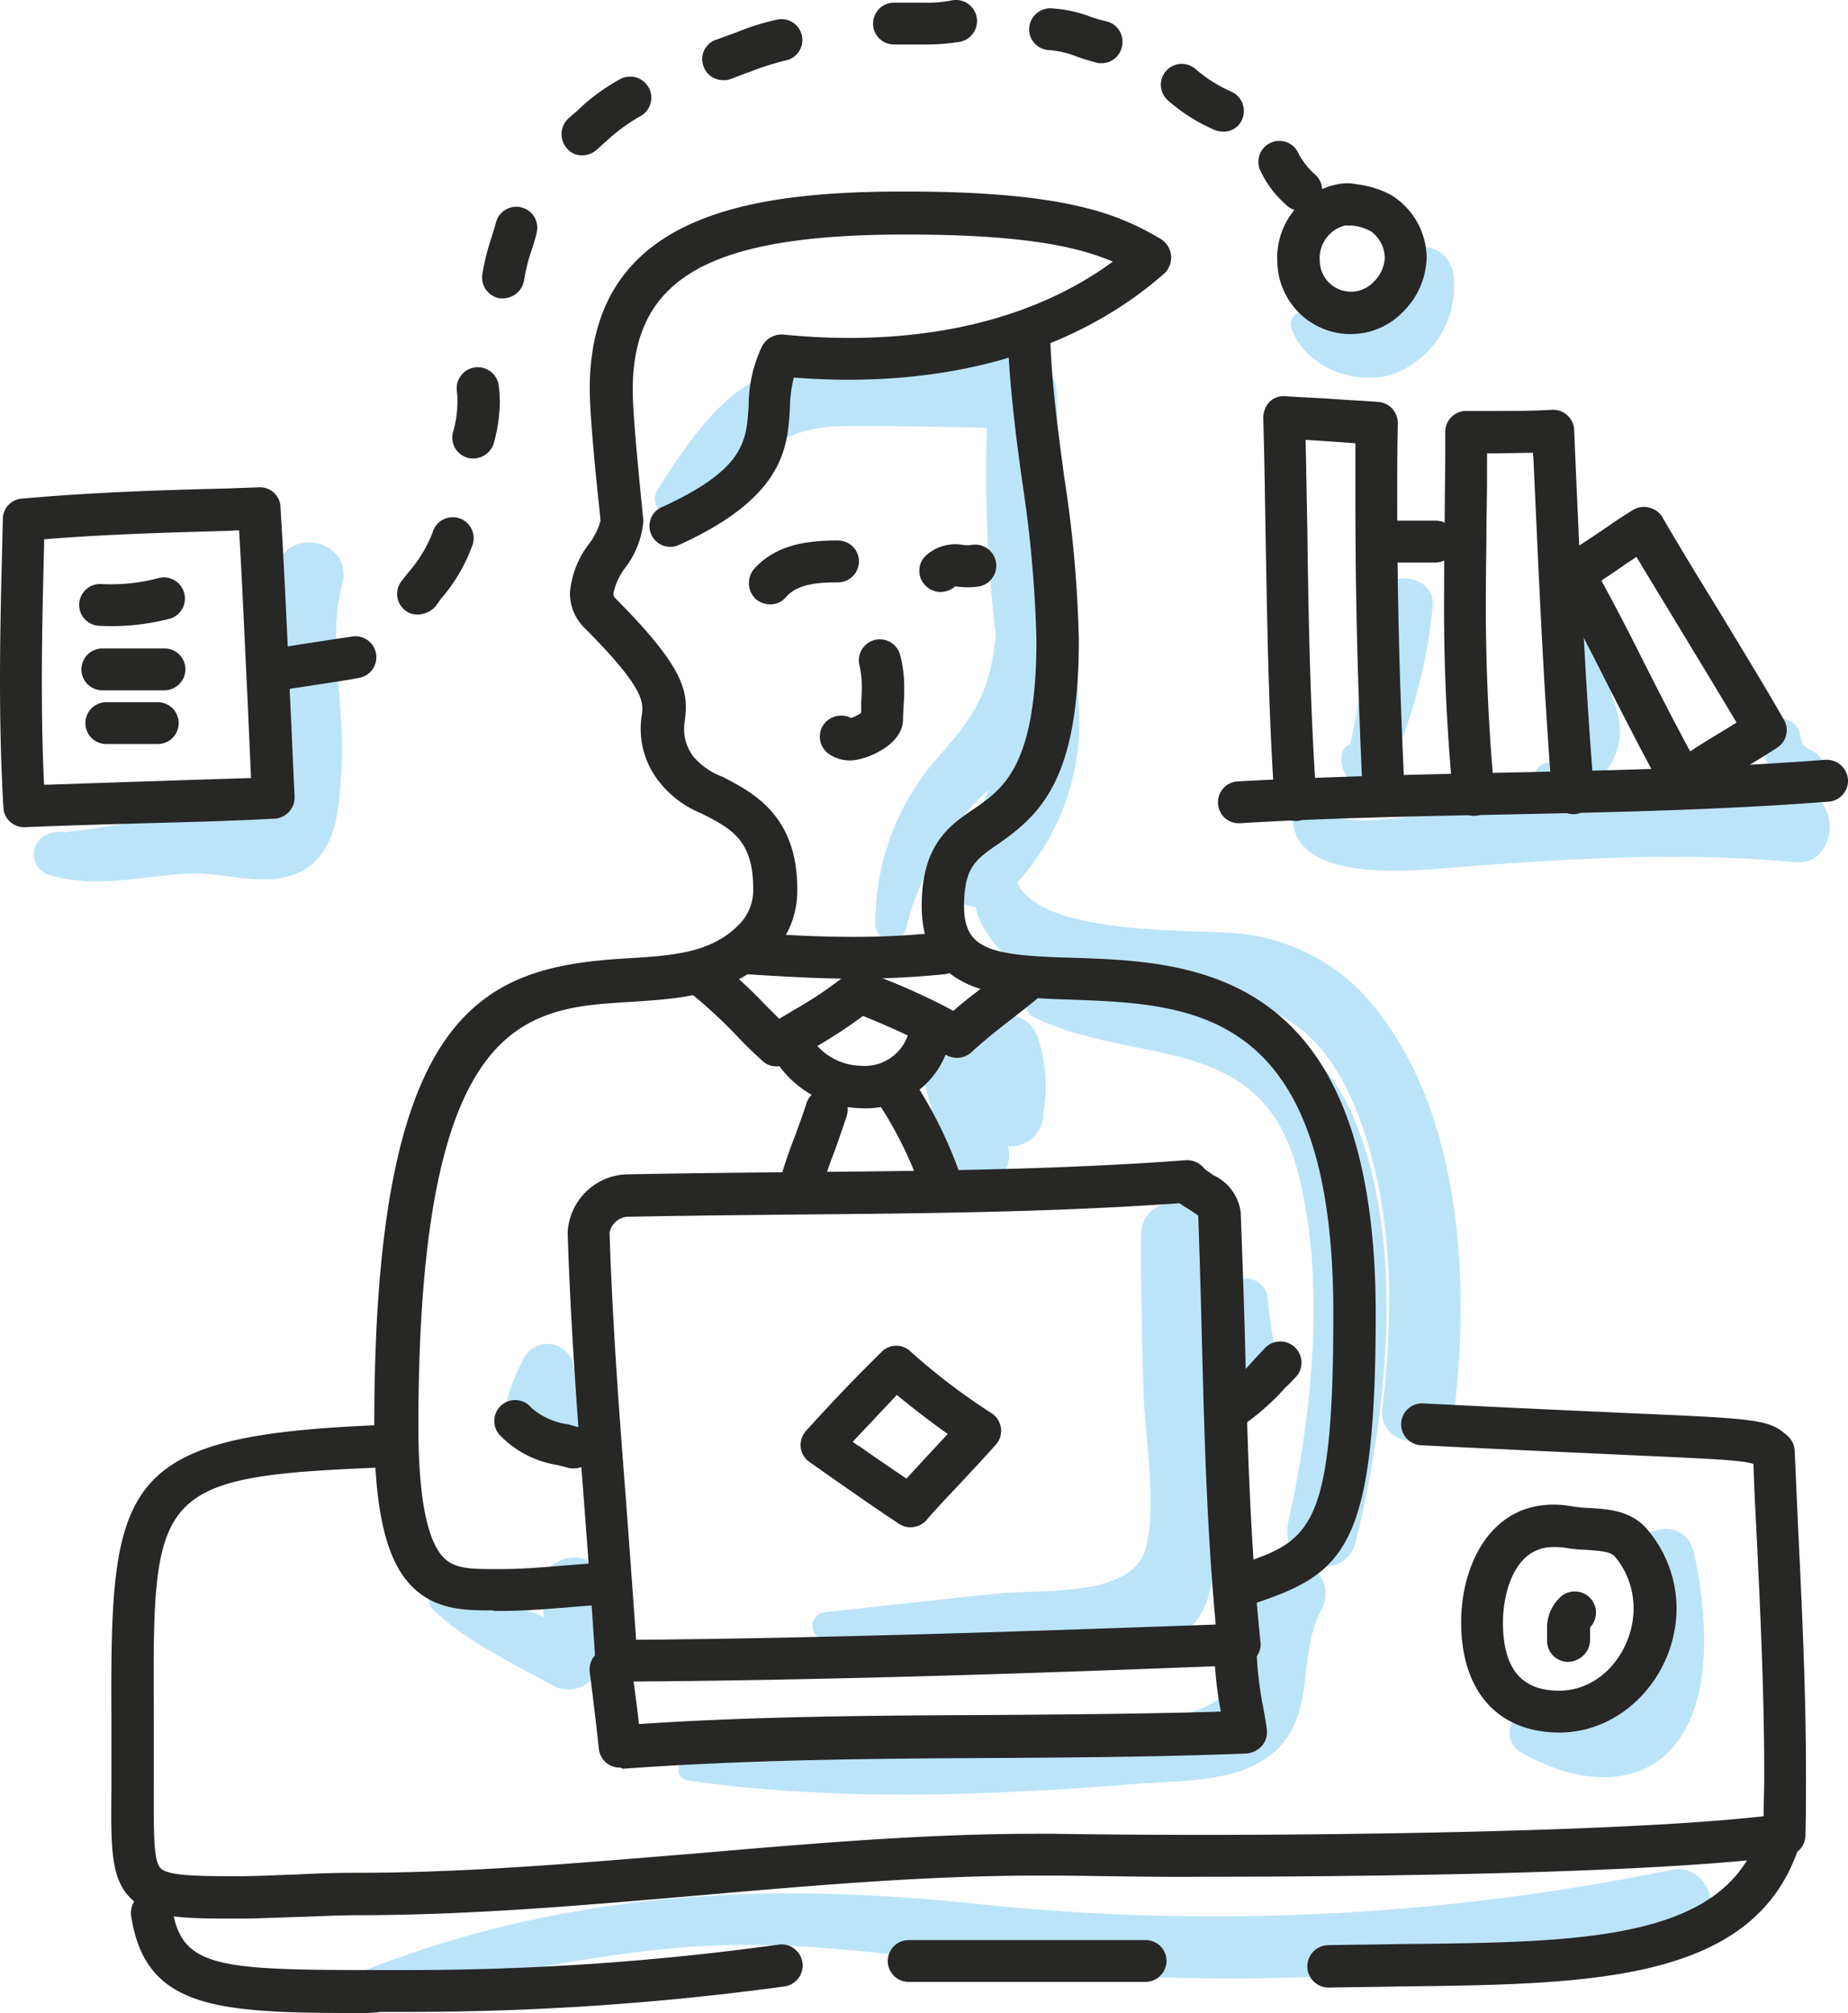 <?xml version="1.0" encoding="UTF-8"?>
<svg xmlns="http://www.w3.org/2000/svg" id="KNO_Benefit_Icons_Schulungen-07" width="129.666" height="141.234" viewBox="0 0 129.666 141.234">
  <g id="Gruppe_329" data-name="Gruppe 329" transform="translate(24.864 131.14)">
    <path id="Pfad_256" data-name="Pfad 256" d="M241.645,402.615A159.161,159.161,0,0,1,192.963,405c-14.958-1.587-28.923-.873-43.127,4.721-.794.317-.794,1.746.238,1.627,7.816-.794,15.473-2.9,23.329-3.372,7.5-.476,14.878.793,22.3,1.547a160.658,160.658,0,0,0,47.135-2.539C245.692,406.385,244.462,402.02,241.645,402.615Z" transform="translate(-149.268 -402.56)" fill="#bce4f9"></path>
  </g>
  <g id="Gruppe_330" data-name="Gruppe 330" transform="translate(47.596 109.456)">
    <path id="Pfad_257" data-name="Pfad 257" d="M247.642,349.014c-1.349,2.262-.992,4.285-1.666,6.665-1.19,4.166-10.117,3.849-13.926,4.166-8.173.714-16.386.873-24.559,1.666-.952.079-1.389,1.706-.238,1.865,10.355,1.468,20.988,1.071,31.383.238,3.293-.278,7.816,0,10.236-2.738,2.341-2.658,1.19-6.546,2.817-9.482C253.077,348.737,249.189,346.475,247.642,349.014Z" transform="translate(-206.563 -347.906)" fill="#bce4f9"></path>
  </g>
  <g id="Gruppe_331" data-name="Gruppe 331" transform="translate(45.946 24.957)">
    <path id="Pfad_258" data-name="Pfad 258" d="M253.028,180.784a13.917,13.917,0,0,0-9.324-5.277c-2.817-.4-14.124.278-15.87-3.61A16.8,16.8,0,0,0,232.119,159c-.159-2.023-.516-4.007-.794-5.991a41.993,41.993,0,0,0-.555-8.213.573.573,0,0,0-.079-.278c-.04-2.3-.04-4.642-.079-6.943a2.5,2.5,0,0,0-2.46-2.46c-5.237.079-11.546-.794-16.664.674-4.166,1.19-6.626,5.039-8.848,8.451-.913,1.389,1.032,2.658,2.182,1.706,3.452-2.936,5.753-5.991,10.673-6.07,3.372-.04,6.785.04,10.2.119a96.776,96.776,0,0,0,.516,13.569c.04.317.079.6.119.913-.4,3.968-1.428,5.674-4.047,8.61a17.465,17.465,0,0,0-4.4,11.784,1.092,1.092,0,0,0,2.142.278,19.348,19.348,0,0,1,5.713-9.681l.119-.119a15.436,15.436,0,0,1-2.539,4.206A2.421,2.421,0,0,0,224.9,173.6c.079.238.119.436.2.674,1.111,2.738,3.61,4.245,6.308,5.039-.794.119-1.547.278-2.3.436a.852.852,0,0,0-.2,1.547c7.062,3.531,15.87.952,18.528,10.593,2.1,7.657,1.111,17.338-.6,24.916-.674,3.095,4.007,4.4,4.761,1.309,2.222-9.165,3.61-21.425-.4-30.272a14.543,14.543,0,0,0-9.125-7.776,10.656,10.656,0,0,1,3.293.714c3.134,1.27,5,3.968,6.229,7.023,2.619,6.546,2.7,13.966,1.865,20.869-.4,3.253,4.721,3.214,5.078,0C259.575,199.63,258.94,188.243,253.028,180.784Z" transform="translate(-202.404 -134.931)" fill="#bce4f9"></path>
  </g>
  <g id="Gruppe_332" data-name="Gruppe 332" transform="translate(90.733 44.689)">
    <path id="Pfad_259" data-name="Pfad 259" d="M351.159,195.471a1.355,1.355,0,0,0,1.309-.873,1.515,1.515,0,0,0-.952-2.023c.2.079-.04-.04-.2-.119,0-.04-.159-.2-.2-.159a1.276,1.276,0,0,0-.159-.278c-.04-.119-.079-.476-.079-.278a1.391,1.391,0,0,0-1.349-1.349,1.363,1.363,0,0,0-1.349,1.349,3.953,3.953,0,0,0,2.023,3.491l-.159-.04a2.735,2.735,0,0,0-1.389.04,84.766,84.766,0,0,0-12.7,0,4.9,4.9,0,0,0,1.706-1.785,4.775,4.775,0,0,0,.555-2.46,7.82,7.82,0,0,0-.278-1.389c-.119-.317-.2-.6-.317-.913v-.2c2.262-1.19.2-4.8-2.182-3.571a3.638,3.638,0,0,0-1.587,4.563c.238.754.992,1.547.992,2.341,0,1.032-.913,1.508-1.746,1.666-1.111.238-1.071,1.428-.436,2.063-3.769.674-14.124,3.372-15.275,1.071-.516-1.071-2.063-.476-2.1.555-.238,4.721,8.054,3.928,10.95,3.69,8.213-.635,16.029-1.151,24.242-.4C353.341,200.787,353.857,196.224,351.159,195.471Z" transform="translate(-315.287 -184.665)" fill="#bce4f9"></path>
  </g>
  <g id="Gruppe_333" data-name="Gruppe 333" transform="translate(2.37 38.054)">
    <path id="Pfad_260" data-name="Pfad 260" d="M109.605,169.631a17.464,17.464,0,0,0-.476,7.023c.2,2.381,1.23,7.5-.278,9.482-.873,1.151-1.349.674-2.817.635a20.323,20.323,0,0,0-3.095.238c-2.777.4-5.475.992-8.253,1.27a1.758,1.758,0,0,0-1.071.119,1.5,1.5,0,0,0,0,2.857c3.293,1.032,6.546.079,9.879-.079,2.619-.119,5.713,1.19,8.133-.317,2.3-1.468,2.381-4.523,2.539-6.983.317-4.285-1.032-8.768.04-12.974C115.041,167.885,110.558,166.695,109.605,169.631Z" transform="translate(-92.574 -167.941)" fill="#bce4f9"></path>
  </g>
  <g id="Gruppe_334" data-name="Gruppe 334" transform="translate(64.451 71.162)">
    <path id="Pfad_261" data-name="Pfad 261" d="M257.359,252.86c-.794-1.9-3.69-2.023-4.166,0a2.257,2.257,0,0,0-1.587.516.868.868,0,0,1-.119-.2,1.332,1.332,0,0,0-2.42,1.032,42.1,42.1,0,0,0,1.309,5.237,10.9,10.9,0,0,0,.952,3.055c1.151,2.42,4.761.516,3.968-1.865a2.261,2.261,0,0,0,2.5-2.222A11.009,11.009,0,0,0,257.359,252.86Z" transform="translate(-249.045 -251.387)" fill="#bce4f9"></path>
  </g>
  <g id="Gruppe_335" data-name="Gruppe 335" transform="translate(105.879 107.274)">
    <path id="Pfad_262" data-name="Pfad 262" d="M366.451,344.109c-.674-3.015-4.92-1.666-4.523,1.23.357,2.658.992,6.189-.119,8.768-1.071,2.579-4.285,1.508-6.427,1.151a1.521,1.521,0,0,0-1.151,2.777c3.214,1.9,7.776,2.9,10.633-.2C367.919,354.465,367.324,348.156,366.451,344.109Z" transform="translate(-353.462 -342.405)" fill="#bce4f9"></path>
  </g>
  <g id="Gruppe_336" data-name="Gruppe 336" transform="translate(57.004 84.374)">
    <path id="Pfad_263" data-name="Pfad 263" d="M258.3,303.34c-.04-5.436,0-10.911-.2-16.346-.119-3.055-4.761-3.095-4.761,0-.04,3.65.079,7.261.159,10.911.079,3.214.992,7.935.159,11.03-.952,3.491-7.181,2.857-10.276,3.174-4.047.4-8.094.873-12.18,1.309a.973.973,0,0,0,0,1.944c5.317.079,10.593.159,15.91.159,2.7,0,7.975,1.032,10.038-1.428C259.248,311.592,258.3,306.2,258.3,303.34Z" transform="translate(-230.274 -284.687)" fill="#bce4f9"></path>
  </g>
  <g id="Gruppe_337" data-name="Gruppe 337" transform="translate(30.058 109.28)">
    <path id="Pfad_264" data-name="Pfad 264" d="M174.358,348.588c-1.032-2.341-4.959-.674-4.166,1.746a5.533,5.533,0,0,1,.278,1.309,39.828,39.828,0,0,0-6.745-2.3,1.072,1.072,0,0,0-1.032,1.785c2.341,2.222,5.594,3.769,8.411,5.317a2.207,2.207,0,0,0,2.936-.754A7.52,7.52,0,0,0,174.358,348.588Z" transform="translate(-162.36 -347.462)" fill="#bce4f9"></path>
  </g>
  <g id="Gruppe_338" data-name="Gruppe 338" transform="translate(35.414 94.276)">
    <path id="Pfad_265" data-name="Pfad 265" d="M182.818,312.8a2.085,2.085,0,0,0-1.984-.992c-.079-.278-.119-.555-.2-.833a1.869,1.869,0,0,0-3.372-.436c-.794,1.547-1.706,3.571-1.309,5.316a1.366,1.366,0,0,0,2.142.714,1.889,1.889,0,0,0,2.262.2c.6-.357,1.19-.714,1.746-1.111A2.146,2.146,0,0,0,182.818,312.8Z" transform="translate(-175.858 -309.646)" fill="#bce4f9"></path>
  </g>
  <g id="Gruppe_339" data-name="Gruppe 339" transform="translate(85.99 89.695)">
    <path id="Pfad_266" data-name="Pfad 266" d="M307.486,304.091a2.137,2.137,0,0,0-.714-1.309,24.082,24.082,0,0,1-.476-3.333c-.159-1.428-2.262-1.984-2.7-.357a16.227,16.227,0,0,0,.079,6.031,1.926,1.926,0,0,0,3.849,0A4.5,4.5,0,0,0,307.486,304.091Z" transform="translate(-303.334 -298.099)" fill="#bce4f9"></path>
  </g>
  <g id="Gruppe_340" data-name="Gruppe 340" transform="translate(94.145 40.581)">
    <path id="Pfad_267" data-name="Pfad 267" d="M326.472,175.694c-.6,3.412-1.309,6.824-1.984,10.236a.91.91,0,0,0-.6.754,2.082,2.082,0,0,0,1.032,2.142,1.508,1.508,0,0,0,2.063-.555,36.354,36.354,0,0,0,3.293-12.061C330.439,174.028,326.868,173.552,326.472,175.694Z" transform="translate(-323.888 -174.309)" fill="#bce4f9"></path>
  </g>
  <g id="Gruppe_341" data-name="Gruppe 341" transform="translate(90.563 17.304)">
    <path id="Pfad_268" data-name="Pfad 268" d="M326.3,117.807c-.317-3.293-5.2-2.619-4.444.6a2.529,2.529,0,0,1-1.349,2.738c-1.309.674-2.539,0-3.571-.794-.794-.635-2.5-.079-1.984,1.151,1.032,2.579,4.166,3.809,6.824,3.174A6.571,6.571,0,0,0,326.3,117.807Z" transform="translate(-314.859 -115.642)" fill="#bce4f9"></path>
  </g>
  <g id="Gruppe_342" data-name="Gruppe 342" transform="translate(39.834 81.399)">
    <path id="Pfad_269" data-name="Pfad 269" d="M190.412,313.774a1.449,1.449,0,0,1-1.468-1.389c-.238-3.729-.516-7.5-.794-11.149-.476-6.189-.952-12.537-1.151-18.886v-.119a4.293,4.293,0,0,1,4.087-4.047c4.007-.079,8.054-.119,11.982-.159,8.967-.079,18.251-.159,27.3-.833a1.528,1.528,0,0,1,1.309.6c.079.079.4.278.6.436a3.334,3.334,0,0,1,1.944,2.619c.119,3.214.238,6.467.317,9.6.159,6.745.357,13.688,1.071,20.552a1.4,1.4,0,0,1-.357,1.111,1.536,1.536,0,0,1-1.071.516C220.089,313.179,205.132,313.695,190.412,313.774Zm39.517-33.565c-8.927.635-18.013.714-26.86.793-3.928.04-7.975.079-11.942.159a1.387,1.387,0,0,0-1.19,1.111c.2,6.308.674,12.656,1.151,18.767.238,3.214.476,6.507.714,9.8,13.648-.119,27.535-.6,40.667-1.071-.6-6.467-.793-12.934-.952-19.243-.079-3.095-.159-6.269-.278-9.443a5.8,5.8,0,0,0-.516-.357C230.484,280.566,230.207,280.407,229.929,280.209Z" transform="translate(-187 -277.189)" fill="#272726"></path>
  </g>
  <g id="Gruppe_343" data-name="Gruppe 343" transform="translate(41.366 113.221)">
    <path id="Pfad_270" data-name="Pfad 270" d="M192.98,368.189a1.468,1.468,0,0,1-1.468-1.349c-.2-1.865-.436-3.769-.635-5.356a1.5,1.5,0,0,1,1.27-1.666,1.48,1.48,0,0,1,1.666,1.27c.159,1.23.357,2.619.516,4.047,8.292-.555,16.624-.6,24.718-.635,5.277-.04,10.712-.079,16.108-.238a28.18,28.18,0,0,1-.476-4.523,7.642,7.642,0,0,1,.04-.952,1.491,1.491,0,1,1,2.976.2c0,.238-.04.476-.04.754a25.48,25.48,0,0,0,.516,4.444c.079.436.159.873.2,1.27a1.452,1.452,0,0,1-.317,1.19,1.667,1.667,0,0,1-1.071.555c-5.991.238-12.022.278-17.854.317-8.491.04-17.3.119-25.948.754C193.059,368.189,193.019,368.189,192.98,368.189Z" transform="translate(-190.862 -357.395)" fill="#272726"></path>
  </g>
  <g id="Gruppe_344" data-name="Gruppe 344" transform="translate(56.173 94.416)">
    <path id="Pfad_271" data-name="Pfad 271" d="M235.886,322.735a1.43,1.43,0,0,1-.794-.238c-1.508-.992-2.976-2.023-4.4-3.015-.635-.436-1.23-.873-1.865-1.309a1.449,1.449,0,0,1-.635-1.032,1.493,1.493,0,0,1,.357-1.151c1.825-2.023,3.69-3.968,5.317-5.555a1.437,1.437,0,0,1,2.023-.04,43.653,43.653,0,0,0,5.674,4.325,1.5,1.5,0,0,1,.674,1.032,1.439,1.439,0,0,1-.357,1.19c-.873.992-1.785,1.944-2.7,2.936-.754.794-1.508,1.587-2.222,2.42A1.533,1.533,0,0,1,235.886,322.735Zm-4.047-5.991a3.306,3.306,0,0,0,.476.317c1.071.754,2.182,1.508,3.293,2.262.476-.516.913-.992,1.389-1.508.516-.555.992-1.071,1.508-1.627q-1.845-1.309-3.571-2.738C233.942,314.522,232.91,315.593,231.839,316.744Z" transform="translate(-228.181 -309.999)" fill="#272726"></path>
  </g>
  <g id="Gruppe_345" data-name="Gruppe 345" transform="translate(26.265 13.439)">
    <path id="Pfad_272" data-name="Pfad 272" d="M160.854,205.446c-1.825,0-3.809-.079-5.4-1.666-1.825-1.825-2.658-5.317-2.658-11.347,0-29.36,7.657-32.137,17.7-32.732,3.253-.2,6.031-.357,8.014-2.5a3.428,3.428,0,0,0,.873-2.42c0-3.412-1.587-4.206-3.61-5.237A7.2,7.2,0,0,1,172.558,147a5.956,5.956,0,0,1-.992-4.364c.119-.913.238-1.865-4.126-6.229a3.4,3.4,0,0,1-.913-2.381,6.5,6.5,0,0,1,1.309-3.372,4.637,4.637,0,0,0,.833-1.666l-.04-.476c-.317-2.9-.714-6.983-.714-8.768,0-12.22,11.149-13.847,22.1-13.847,11.347,0,15,1.587,17.973,3.333a1.535,1.535,0,0,1,.238,2.42c-6.308,5.555-15.394,8.133-25.987,7.3a8.694,8.694,0,0,0-.278,2.1c-.159,2.777-.357,6.269-7.776,9.641a1.453,1.453,0,0,1-1.944-.714,1.438,1.438,0,0,1,.754-1.944c5.793-2.658,5.912-4.6,6.07-7.1a9.7,9.7,0,0,1,.952-4.206,1.571,1.571,0,0,1,1.468-.794q2.381.238,4.642.238c5.237,0,12.5-.952,18.489-5.356-2.539-1.071-6.308-1.9-14.561-1.9-13.767,0-19.124,3.055-19.124,10.911,0,1.825.516,6.824.674,8.451.04.436.079.714.079.714a6.326,6.326,0,0,1-1.27,3.293,4.419,4.419,0,0,0-.833,1.785.513.513,0,0,0,.079.317c5,5,5.2,6.665,4.92,8.689a3.171,3.171,0,0,0,.635,2.5,4.977,4.977,0,0,0,2.023,1.389c2.063,1.071,5.237,2.658,5.237,7.856a6.375,6.375,0,0,1-1.666,4.444c-2.777,3.055-6.467,3.253-10.038,3.491-7.34.436-14.878.873-14.878,29.757,0,4.959.6,8.054,1.785,9.244.754.754,1.825.794,3.61.794h.357c1.428,0,2.857-.119,4.325-.238.952-.079,1.944-.159,2.9-.2a1.47,1.47,0,1,1,.159,2.936c-.952.04-1.865.119-2.817.2-1.508.119-3.055.238-4.6.238h-.357A1.488,1.488,0,0,0,160.854,205.446Z" transform="translate(-152.8 -105.9)" fill="#272726"></path>
  </g>
  <g id="Gruppe_346" data-name="Gruppe 346" transform="translate(64.671 22.84)">
    <path id="Pfad_273" data-name="Pfad 273" d="M272.215,219.423a1.468,1.468,0,0,1-.476-2.857c5.078-1.706,6.745-2.262,6.745-17.656,0-21.385-9.8-21.7-18.409-22.02-4.92-.159-10.474-.357-10.474-6.586,0-4.285,1.944-5.634,3.65-6.785,2.063-1.428,4.4-3.015,4.4-11.863a86.912,86.912,0,0,0-.992-11.069c-.436-3.095-.833-6.308-.992-9.443a1.489,1.489,0,0,1,2.976-.119c.119,3.015.555,6.15.952,9.165a85.508,85.508,0,0,1,1.032,11.466c0,9.641-2.579,12.18-5.674,14.323-1.547,1.071-2.381,1.627-2.381,4.364,0,3.095,1.984,3.452,7.618,3.61,8.451.278,21.266.714,21.266,24.956,0,16.664-2.262,18.29-8.768,20.433A1.006,1.006,0,0,1,272.215,219.423Z" transform="translate(-249.6 -129.596)" fill="#272726"></path>
  </g>
  <g id="Gruppe_347" data-name="Gruppe 347" transform="translate(85.138 94.05)">
    <path id="Pfad_274" data-name="Pfad 274" d="M302.659,315.195a1.461,1.461,0,0,1-1.23-.674,1.516,1.516,0,0,1,.4-2.063,12.384,12.384,0,0,0,2.262-2.1c.278-.278.516-.555.794-.833a1.487,1.487,0,0,1,2.1,2.1c-.238.238-.476.516-.754.754a16.831,16.831,0,0,1-2.777,2.5A1.075,1.075,0,0,1,302.659,315.195Z" transform="translate(-301.185 -309.075)" fill="#272726"></path>
  </g>
  <g id="Gruppe_348" data-name="Gruppe 348" transform="translate(34.695 98.244)">
    <path id="Pfad_275" data-name="Pfad 275" d="M179.622,324.429a1.351,1.351,0,0,1-.4-.04c-.238-.079-.476-.119-.754-.2a7.111,7.111,0,0,1-4.087-2.142,1.466,1.466,0,1,1,2.262-1.865,4.873,4.873,0,0,0,2.579,1.151l.833.238a1.5,1.5,0,0,1,1.032,1.825A1.575,1.575,0,0,1,179.622,324.429Z" transform="translate(-174.047 -319.647)" fill="#272726"></path>
  </g>
  <g id="Gruppe_349" data-name="Gruppe 349" transform="translate(48.2 67.095)">
    <path id="Pfad_276" data-name="Pfad 276" d="M214.361,248.86a1.377,1.377,0,0,1-.992-.4c-.674-.6-1.309-1.23-1.9-1.865a34.437,34.437,0,0,0-2.817-2.619,1.469,1.469,0,1,1,1.825-2.3,30.686,30.686,0,0,1,3.095,2.857l.992.992c.317-.2.674-.4.992-.6a27.242,27.242,0,0,0,3.61-2.42,1.553,1.553,0,0,1,1.428-.278,45.178,45.178,0,0,1,6.189,2.738c.754-.674,1.547-1.27,2.341-1.865.674-.516,1.349-1.071,2.023-1.627a1.491,1.491,0,1,1,1.944,2.262c-.674.6-1.389,1.151-2.1,1.706-1.032.794-1.984,1.547-2.936,2.42a1.512,1.512,0,0,1-1.706.238,56.1,56.1,0,0,0-5.912-2.777,34.26,34.26,0,0,1-3.333,2.182c-.635.4-1.27.754-1.9,1.151A2.132,2.132,0,0,1,214.361,248.86Z" transform="translate(-208.086 -241.138)" fill="#272726"></path>
  </g>
  <g id="Gruppe_350" data-name="Gruppe 350" transform="translate(51.016 65.406)">
    <path id="Pfad_277" data-name="Pfad 277" d="M224.156,240.142c-2.182,0-4.523-.119-7.618-.317a1.473,1.473,0,0,1,.238-2.936c2.976.238,5.277.317,7.38.317a56.932,56.932,0,0,0,5.991-.317,1.477,1.477,0,0,1,.317,2.936A62.678,62.678,0,0,1,224.156,240.142Z" transform="translate(-215.182 -236.881)" fill="#272726"></path>
  </g>
  <g id="Gruppe_351" data-name="Gruppe 351" transform="translate(52.545 37.919)">
    <path id="Pfad_278" data-name="Pfad 278" d="M220.531,172.083a1.6,1.6,0,0,1-.992-.357,1.54,1.54,0,0,1-.159-2.1c1.587-1.785,3.849-2.023,5.912-2.023a1.468,1.468,0,0,1,0,2.936c-1.428,0-2.857.119-3.65,1.032A1.406,1.406,0,0,1,220.531,172.083Z" transform="translate(-219.038 -167.6)" fill="#272726"></path>
  </g>
  <g id="Gruppe_352" data-name="Gruppe 352" transform="translate(64.503 38.204)">
    <path id="Pfad_279" data-name="Pfad 279" d="M250.653,171.644a1.441,1.441,0,0,1-1.032-.436,1.461,1.461,0,0,1,0-2.1,3.078,3.078,0,0,1,2.658-.754,2.235,2.235,0,0,0,.516,0,1.478,1.478,0,1,1,.6,2.9,5.126,5.126,0,0,1-1.349.04c-.119,0-.238-.04-.357-.04A1.538,1.538,0,0,1,250.653,171.644Z" transform="translate(-249.175 -168.318)" fill="#272726"></path>
  </g>
  <g id="Gruppe_353" data-name="Gruppe 353" transform="translate(57.526 44.857)">
    <path id="Pfad_280" data-name="Pfad 280" d="M233.738,193.583a2.59,2.59,0,0,1-1.428-.4,1.484,1.484,0,0,1-.516-2.023,1.513,1.513,0,0,1,1.984-.555,2.968,2.968,0,0,0,.714-.357v-.635c0-.317.04-.635.04-.992a6.921,6.921,0,0,0-.159-1.706,1.472,1.472,0,1,1,2.857-.714,8.826,8.826,0,0,1,.278,2.42,9.669,9.669,0,0,1-.04,1.071c0,.317-.04.635-.04.992C237.428,192.591,234.69,193.583,233.738,193.583Z" transform="translate(-231.592 -185.087)" fill="#272726"></path>
  </g>
  <g id="Gruppe_354" data-name="Gruppe 354" transform="translate(54.2 71.32)">
    <path id="Pfad_281" data-name="Pfad 281" d="M229.434,258.219a7.24,7.24,0,0,1-5.951-3.253,1.481,1.481,0,0,1,2.42-1.706,4.273,4.273,0,0,0,3.531,1.984,3.193,3.193,0,0,0,3.333-2.341,1.472,1.472,0,0,1,2.857.714A6.014,6.014,0,0,1,229.434,258.219Z" transform="translate(-223.208 -251.787)" fill="#272726"></path>
  </g>
  <g id="Gruppe_355" data-name="Gruppe 355" transform="translate(54.588 76.4)">
    <path id="Pfad_282" data-name="Pfad 282" d="M225.66,273.163a1.1,1.1,0,0,1-.357-.04,1.466,1.466,0,0,1-1.071-1.785,32,32,0,0,1,1.151-3.452c.278-.794.555-1.508.794-2.262a1.481,1.481,0,1,1,2.817.913c-.278.833-.555,1.627-.833,2.42a26.25,26.25,0,0,0-1.032,3.134A1.536,1.536,0,0,1,225.66,273.163Z" transform="translate(-224.187 -264.589)" fill="#272726"></path>
  </g>
  <g id="Gruppe_356" data-name="Gruppe 356" transform="translate(61.426 75.182)">
    <path id="Pfad_283" data-name="Pfad 283" d="M245.9,270.479a1.454,1.454,0,0,1-1.389-.992,27.454,27.454,0,0,0-2.857-5.713,1.47,1.47,0,1,1,2.5-1.547,30.184,30.184,0,0,1,3.134,6.308,1.437,1.437,0,0,1-.952,1.865A.785.785,0,0,1,245.9,270.479Z" transform="translate(-241.42 -261.52)" fill="#272726"></path>
  </g>
  <g id="Gruppe_357" data-name="Gruppe 357" transform="translate(0 34.183)">
    <path id="Pfad_284" data-name="Pfad 284" d="M88.306,182.035a1.449,1.449,0,0,1-1.468-1.389c-.159-2.7-.238-5.634-.238-9.006,0-3.174.079-6.388.159-9.482l.04-1.746a1.434,1.434,0,0,1,1.349-1.428c4.84-.436,9.721-.6,14.482-.714l2.142-.079a1.431,1.431,0,0,1,1.508,1.389c.278,4.483.476,9.046.674,13.45.119,2.3.2,4.563.317,6.864a1.5,1.5,0,0,1-.4,1.071,1.481,1.481,0,0,1-1.032.476c-2.976.159-6.031.238-8.967.317-2.817.079-5.674.159-8.53.278Zm1.389-20.195v.4c-.079,3.095-.159,6.308-.159,9.443,0,2.7.04,5.118.159,7.38,2.381-.079,4.8-.159,7.1-.238,2.42-.079,4.92-.159,7.419-.238-.079-1.785-.159-3.571-.238-5.4-.2-3.928-.357-7.975-.6-11.982l-.714.04C98.423,161.364,94.019,161.483,89.695,161.84Z" transform="translate(-86.6 -158.184)" fill="#272726"></path>
  </g>
  <g id="Gruppe_358" data-name="Gruppe 358" transform="translate(5.555 40.493)">
    <path id="Pfad_285" data-name="Pfad 285" d="M102.068,177.505a1.468,1.468,0,1,1,0-2.936,12.989,12.989,0,0,0,4.047-.4,1.481,1.481,0,0,1,.913,2.817A16.249,16.249,0,0,1,102.068,177.505Z" transform="translate(-100.6 -174.089)" fill="#272726"></path>
  </g>
  <g id="Gruppe_359" data-name="Gruppe 359" transform="translate(5.713 45.497)">
    <path id="Pfad_286" data-name="Pfad 286" d="M106.832,189.636h-4.364a1.468,1.468,0,1,1,0-2.936h4.364a1.465,1.465,0,0,1,1.468,1.468A1.491,1.491,0,0,1,106.832,189.636Z" transform="translate(-101 -186.7)" fill="#272726"></path>
  </g>
  <g id="Gruppe_360" data-name="Gruppe 360" transform="translate(5.991 49.266)">
    <path id="Pfad_287" data-name="Pfad 287" d="M106.778,199.136h-3.61a1.468,1.468,0,0,1,0-2.936h3.61a1.468,1.468,0,1,1,0,2.936Z" transform="translate(-101.7 -196.2)" fill="#272726"></path>
  </g>
  <g id="Gruppe_361" data-name="Gruppe 361" transform="translate(88.635 27.796)">
    <path id="Pfad_288" data-name="Pfad 288" d="M312.262,171.887a1.475,1.475,0,0,1-1.468-1.389c-.436-6.388-.516-12.815-.635-19-.04-2.619-.079-5.277-.159-7.9a1.705,1.705,0,0,1,.436-1.111,1.432,1.432,0,0,1,1.111-.4c1.151.079,2.3.119,3.452.2,1.032.079,2.023.119,3.055.2A1.485,1.485,0,0,1,319.443,144c-.04,1.785-.04,3.531-.04,5.317,0,6.864.159,13.014.516,20.552a1.468,1.468,0,0,1-1.389,1.547,1.493,1.493,0,0,1-1.547-1.389c-.357-7.578-.516-13.767-.516-20.711v-3.928l-1.666-.119-1.825-.119q.06,3.154.119,6.308c.079,6.189.2,12.577.635,18.846a1.5,1.5,0,0,1-1.389,1.587Z" transform="translate(-310 -142.085)" fill="#272726"></path>
  </g>
  <g id="Gruppe_362" data-name="Gruppe 362" transform="translate(101.331 28.752)">
    <path id="Pfad_289" data-name="Pfad 289" d="M344.1,172.984a1.465,1.465,0,0,1-1.468-1.309,138.228,138.228,0,0,1-.635-14.64c0-1.627,0-3.253.04-4.88,0-1.627.04-3.253.04-4.88v-1.23a1.465,1.465,0,0,1,1.468-1.468h1.865c1.389,0,2.777,0,4.166-.079a1.474,1.474,0,0,1,1.547,1.428l.079,1.944c.357,8.014.674,15.553,1.309,23.409a1.47,1.47,0,0,1-1.349,1.587,1.5,1.5,0,0,1-1.587-1.349c-.635-7.9-.952-15.831-1.309-23.528l-.04-.476c-.952,0-1.9.04-2.817.04h-.4c0,1.547,0,3.095-.04,4.642,0,1.627-.04,3.253-.04,4.84a141.834,141.834,0,0,0,.6,14.323,1.5,1.5,0,0,1-1.309,1.627C344.182,172.945,344.142,172.984,344.1,172.984Z" transform="translate(-342 -144.496)" fill="#272726"></path>
  </g>
  <g id="Gruppe_363" data-name="Gruppe 363" transform="translate(95.658 36.53)">
    <path id="Pfad_290" data-name="Pfad 290" d="M332.778,167.036h-3.61a1.468,1.468,0,0,1,0-2.936h3.61a1.465,1.465,0,0,1,1.468,1.468A1.491,1.491,0,0,1,332.778,167.036Z" transform="translate(-327.7 -164.1)" fill="#272726"></path>
  </g>
  <g id="Gruppe_364" data-name="Gruppe 364" transform="translate(108.882 35.562)">
    <path id="Pfad_291" data-name="Pfad 291" d="M370.224,182.426a1.1,1.1,0,0,1-.357-.04,1.448,1.448,0,0,1-.952-.714c-1.389-2.46-2.658-5-3.928-7.459-1.19-2.381-2.46-4.84-3.769-7.181a1.377,1.377,0,0,1-.119-1.111,1.328,1.328,0,0,1,.714-.873c.952-.516,1.865-1.151,2.817-1.785.674-.476,1.389-.952,2.1-1.389a1.466,1.466,0,0,1,1.151-.159,1.445,1.445,0,0,1,.913.674c1.27,2.182,2.619,4.4,3.928,6.507,1.508,2.5,3.095,5.078,4.6,7.7a1.463,1.463,0,0,1-.516,1.984l-.873.555c-1.627.992-3.253,1.984-4.84,3.055A2.4,2.4,0,0,1,370.224,182.426Zm-5.713-15.592c1.111,2.023,2.143,4.047,3.134,6.031.992,1.944,2.023,3.968,3.095,5.951,1.071-.714,2.182-1.349,3.253-2.023-1.27-2.142-2.579-4.285-3.849-6.388-1.032-1.706-2.1-3.452-3.174-5.237l-.714.476C365.7,166.04,365.105,166.436,364.51,166.833Z" transform="translate(-361.031 -161.659)" fill="#272726"></path>
  </g>
  <g id="Gruppe_365" data-name="Gruppe 365" transform="translate(85.459 53.311)">
    <path id="Pfad_292" data-name="Pfad 292" d="M303.465,210.841A1.449,1.449,0,0,1,302,209.452a1.468,1.468,0,0,1,1.389-1.547c6.07-.317,12.18-.476,18.092-.6,7.578-.159,15.394-.317,23.131-.913a1.5,1.5,0,0,1,1.587,1.349,1.47,1.47,0,0,1-1.349,1.587c-7.816.6-15.672.754-23.29.913-5.912.119-11.982.238-18.013.6Z" transform="translate(-301.996 -206.395)" fill="#272726"></path>
  </g>
  <g id="Gruppe_366" data-name="Gruppe 366" transform="translate(89.625 12.858)">
    <path id="Pfad_293" data-name="Pfad 293" d="M317.615,115.014h-.2a5.159,5.159,0,0,1-4.92-5.039,5.252,5.252,0,0,1,4.483-5.515,2.97,2.97,0,0,1,1.032.04,6.741,6.741,0,0,1,2.46.754,5.22,5.22,0,0,1,2.5,4.4,5.536,5.536,0,0,1-1.706,3.849A5.067,5.067,0,0,1,317.615,115.014Zm-.238-7.618h-.119a2.357,2.357,0,0,0-1.785,2.5,2.187,2.187,0,0,0,3.769,1.468,2.563,2.563,0,0,0,.794-1.706,2.39,2.39,0,0,0-.992-1.865,3.438,3.438,0,0,0-1.428-.4C317.535,107.436,317.456,107.4,317.377,107.4Z" transform="translate(-312.494 -104.434)" fill="#272726"></path>
  </g>
  <g id="Gruppe_367" data-name="Gruppe 367" transform="translate(18.66 44.637)">
    <path id="Pfad_294" data-name="Pfad 294" d="M135.127,188.249a1.522,1.522,0,0,1-1.468-1.23,1.455,1.455,0,0,1,1.19-1.706c.833-.159,1.666-.278,2.46-.4.754-.119,1.547-.238,2.341-.357a1.471,1.471,0,0,1,.516,2.9c-.833.159-1.666.278-2.46.4-.754.119-1.547.238-2.341.357C135.325,188.249,135.206,188.249,135.127,188.249Z" transform="translate(-133.632 -184.532)" fill="#272726"></path>
  </g>
  <g id="Gruppe_368" data-name="Gruppe 368" transform="translate(27.862 36.307)">
    <path id="Pfad_295" data-name="Pfad 295" d="M158.282,170.346a1.352,1.352,0,0,1-.873-.278,1.461,1.461,0,0,1-.278-2.063l.436-.555a9.56,9.56,0,0,0,1.746-2.857,1.469,1.469,0,1,1,2.817.833,11.9,11.9,0,0,1-2.222,3.809l-.4.555A1.76,1.76,0,0,1,158.282,170.346Z" transform="translate(-156.824 -163.536)" fill="#272726"></path>
  </g>
  <g id="Gruppe_369" data-name="Gruppe 369" transform="translate(31.735 25.763)">
    <path id="Pfad_296" data-name="Pfad 296" d="M168.06,143.365a1.1,1.1,0,0,1-.357-.04,1.466,1.466,0,0,1-1.071-1.785,7.764,7.764,0,0,0,.317-2.142,5.059,5.059,0,0,0-.04-.754,1.481,1.481,0,0,1,2.936-.4,10.452,10.452,0,0,1,.079,1.111,11.429,11.429,0,0,1-.4,2.857A1.515,1.515,0,0,1,168.06,143.365Z" transform="translate(-166.587 -136.962)" fill="#272726"></path>
  </g>
  <g id="Gruppe_370" data-name="Gruppe 370" transform="translate(33.828 14.505)">
    <path id="Pfad_297" data-name="Pfad 297" d="M173.345,115.019h-.2a1.48,1.48,0,0,1-1.27-1.666,14.878,14.878,0,0,1,.6-2.46c.119-.4.238-.754.357-1.19a1.472,1.472,0,0,1,2.857.714,13.388,13.388,0,0,1-.4,1.349,12.589,12.589,0,0,0-.476,1.944A1.525,1.525,0,0,1,173.345,115.019Z" transform="translate(-171.862 -108.587)" fill="#272726"></path>
  </g>
  <g id="Gruppe_371" data-name="Gruppe 371" transform="translate(39.4 5.389)">
    <path id="Pfad_298" data-name="Pfad 298" d="M187.371,91.121a1.353,1.353,0,0,1-1.111-.516,1.5,1.5,0,0,1,.159-2.1c.2-.2.436-.357.635-.555a13.7,13.7,0,0,1,2.976-2.182,1.482,1.482,0,1,1,1.309,2.658A12.785,12.785,0,0,0,189,90.169c-.238.2-.436.4-.674.6A1.5,1.5,0,0,1,187.371,91.121Z" transform="translate(-185.904 -85.611)" fill="#272726"></path>
  </g>
  <g id="Gruppe_372" data-name="Gruppe 372" transform="translate(49.273 1.347)">
    <path id="Pfad_299" data-name="Pfad 299" d="M212.261,79.7a1.454,1.454,0,0,1-1.389-.992,1.437,1.437,0,0,1,.952-1.865l1.309-.476a17.576,17.576,0,0,1,2.9-.913,1.463,1.463,0,0,1,.635,2.857,18.016,18.016,0,0,0-2.5.794c-.476.159-.952.357-1.389.516A1.261,1.261,0,0,1,212.261,79.7Z" transform="translate(-210.789 -75.423)" fill="#272726"></path>
  </g>
  <g id="Gruppe_373" data-name="Gruppe 373" transform="translate(61.259 0)">
    <path id="Pfad_300" data-name="Pfad 300" d="M244.65,75.151h-2.182a1.468,1.468,0,0,1,0-2.936h2.182a8.369,8.369,0,0,0,1.865-.159,1.478,1.478,0,1,1,.6,2.9A14.69,14.69,0,0,1,244.65,75.151Z" transform="translate(-241 -72.028)" fill="#272726"></path>
  </g>
  <g id="Gruppe_374" data-name="Gruppe 374" transform="translate(72.209 0.584)">
    <path id="Pfad_301" data-name="Pfad 301" d="M273.678,77.349a1.1,1.1,0,0,1-.357-.04c-.436-.119-.873-.238-1.309-.4a6.9,6.9,0,0,0-1.944-.476,1.465,1.465,0,0,1-1.468-1.468,1.491,1.491,0,0,1,1.468-1.468,9.134,9.134,0,0,1,2.857.6,9.074,9.074,0,0,0,1.111.317,1.466,1.466,0,0,1,1.071,1.785A1.439,1.439,0,0,1,273.678,77.349Z" transform="translate(-268.6 -73.5)" fill="#272726"></path>
  </g>
  <g id="Gruppe_375" data-name="Gruppe 375" transform="translate(81.472 4.491)">
    <path id="Pfad_302" data-name="Pfad 302" d="M296.292,88.089a1.592,1.592,0,0,1-.6-.119,12.367,12.367,0,0,1-3.214-2.023,1.466,1.466,0,1,1,1.865-2.262,9.728,9.728,0,0,0,2.5,1.587,1.488,1.488,0,0,1,.794,1.944A1.39,1.39,0,0,1,296.292,88.089Z" transform="translate(-291.947 -83.347)" fill="#272726"></path>
  </g>
  <g id="Gruppe_376" data-name="Gruppe 376" transform="translate(88.287 9.877)">
    <path id="Pfad_303" data-name="Pfad 303" d="M312.089,101.833a1.441,1.441,0,0,1-1.032-.436,7.251,7.251,0,0,1-1.825-2.46,1.47,1.47,0,0,1,2.738-1.071,5.371,5.371,0,0,0,1.19,1.468,1.462,1.462,0,0,1,0,2.1A1.878,1.878,0,0,1,312.089,101.833Z" transform="translate(-309.123 -96.923)" fill="#272726"></path>
  </g>
  <g id="Gruppe_377" data-name="Gruppe 377" transform="translate(7.805 98.462)">
    <path id="Pfad_304" data-name="Pfad 304" d="M115.211,356.342c-3.849,0-6.15,0-7.578-1.428-1.389-1.389-1.389-3.491-1.349-7.657v-5c-.079-16.664.516-19.838,19.124-20.552a1.489,1.489,0,1,1,.119,2.976c-16.346.635-16.346,1.587-16.267,17.576v5c0,2.936-.04,5.039.476,5.555.555.555,2.817.555,5.475.555,1.349,0,2.738-.079,4.087-.119,1.389-.079,2.817-.119,4.206-.119,7.856,0,15.87-.714,23.686-1.349,7.856-.674,15.989-1.389,23.964-1.389h1.23c2.222.04,6.864.079,10.554.079h.04c4.92,0,28.289-.079,39.239-1.309,0-.952.04-1.9.04-2.857,0-5.753-.278-11.625-.555-17.3-.079-1.508-.159-3.055-.2-4.563-.873-.278-3.015-.357-9.086-.635-3.412-.159-7.975-.357-14.244-.674a1.47,1.47,0,0,1,.159-2.936c6.229.317,10.831.516,14.2.674,9.324.4,10.078.436,11.387,1.627a1.481,1.481,0,0,1,.476,1.032l.238,5.356c.278,5.713.555,11.625.555,17.418,0,1.428,0,2.817-.04,4.206a1.453,1.453,0,0,1-1.27,1.428c-10.474,1.428-35.708,1.468-40.786,1.468-3.809.04-8.451-.079-10.712-.079h-1.19c-7.856,0-15.91.714-23.686,1.389-7.856.674-15.95,1.389-23.924,1.389-1.349,0-2.738.079-4.087.119C118.028,356.262,116.6,356.342,115.211,356.342Z" transform="translate(-106.273 -320.195)" fill="#272726"></path>
  </g>
  <g id="Gruppe_378" data-name="Gruppe 378" transform="translate(102.522 105.566)">
    <path id="Pfad_305" data-name="Pfad 305" d="M351.9,354.089c-4.325,0-6.9-2.9-6.9-7.737,0-3.968,2.023-8.253,6.467-8.253a7.305,7.305,0,0,1,1.309.119,10.772,10.772,0,0,0,1.23.119c1.309.079,2.976.159,4.126,1.587a8.592,8.592,0,0,1,1.984,5.475C360.077,350.122,356.347,354.089,351.9,354.089Zm-.436-13.014c-2.777,0-3.531,3.333-3.531,5.277,0,3.214,1.27,4.8,3.928,4.8,3.134,0,5.237-2.976,5.237-5.753a5.645,5.645,0,0,0-1.27-3.61c-.317-.4-.992-.436-2.023-.516a11.313,11.313,0,0,1-1.587-.159A4.8,4.8,0,0,0,351.467,341.076Z" transform="translate(-345 -338.1)" fill="#272726"></path>
  </g>
  <g id="Gruppe_379" data-name="Gruppe 379" transform="translate(108.552 111.68)">
    <path id="Pfad_306" data-name="Pfad 306" d="M361.668,358.427a1.465,1.465,0,0,1-1.468-1.468v-.794a2.939,2.939,0,0,1,.873-2.222,1.487,1.487,0,0,1,2.143,2.063v.913A1.567,1.567,0,0,1,361.668,358.427Z" transform="translate(-360.2 -353.512)" fill="#272726"></path>
  </g>
  <g id="Gruppe_380" data-name="Gruppe 380" transform="translate(9.189 132.688)">
    <path id="Pfad_307" data-name="Pfad 307" d="M125.8,415.006c-10,0-15.037-.278-16.029-6.824a1.535,1.535,0,0,1,1.23-1.706,1.473,1.473,0,0,1,1.666,1.23c.635,4.166,3.333,4.285,14.6,4.285H129.1a189.412,189.412,0,0,0,26.107-1.785,1.481,1.481,0,1,1,.4,2.936,194.78,194.78,0,0,1-26.5,1.785h-1.825A9.359,9.359,0,0,1,125.8,415.006Z" transform="translate(-109.759 -406.46)" fill="#272726"></path>
  </g>
  <g id="Gruppe_381" data-name="Gruppe 381" transform="translate(62.291 136.116)">
    <path id="Pfad_308" data-name="Pfad 308" d="M261.692,418.036H245.068a1.468,1.468,0,0,1,0-2.936h16.624a1.465,1.465,0,0,1,1.468,1.468A1.491,1.491,0,0,1,261.692,418.036Z" transform="translate(-243.6 -415.1)" fill="#272726"></path>
  </g>
  <g id="Gruppe_382" data-name="Gruppe 382" transform="translate(91.77 127.362)">
    <path id="Pfad_309" data-name="Pfad 309" d="M319.368,405.123a1.488,1.488,0,0,1-.04-2.976c1.746-.04,3.452-.04,5.118-.079,12.776-.119,22.853-.238,25.194-7.975a1.469,1.469,0,0,1,2.817.833c-2.976,9.839-14.561,9.959-28.011,10.117C322.82,405.083,321.153,405.083,319.368,405.123Z" transform="translate(-317.9 -393.036)" fill="#272726"></path>
  </g>
</svg>
